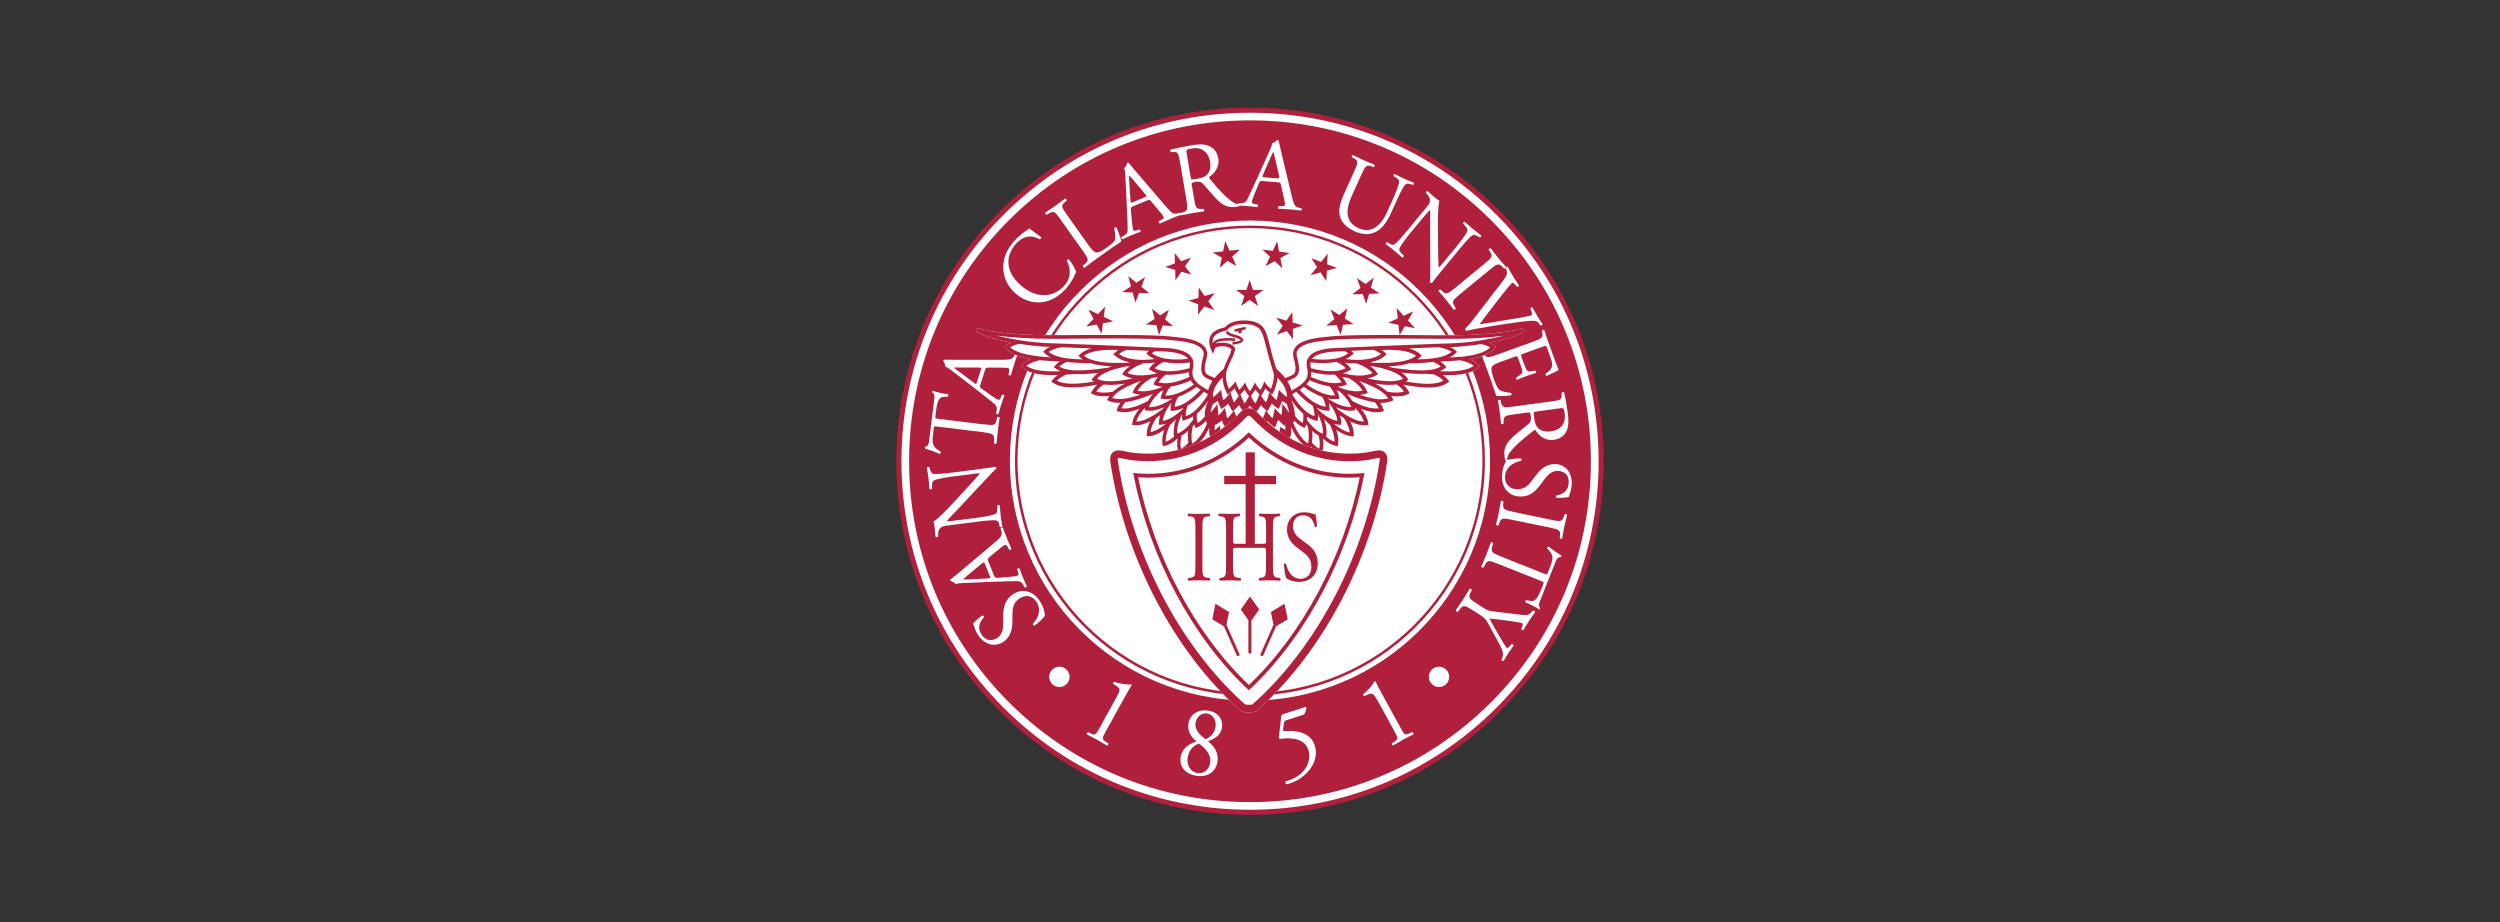 <?xml version="1.0" encoding="UTF-8"?>
<svg id="Layer_1" data-name="Layer 1" xmlns="http://www.w3.org/2000/svg" xmlns:xlink="http://www.w3.org/1999/xlink" viewBox="0 0 343.5 126.75">
  <rect x="0" y="0" width="343.5" height="126.75" fill="#333333" stroke="none"/>
  <defs>
    <style>
      .cls-1, .cls-2, .cls-3 {
        fill: none;
      }

      .cls-4 {
        fill: #b0203d;
      }

      .cls-2 {
        stroke: #b0203d;
      }

      .cls-2, .cls-3 {
        stroke-width: .7px;
      }

      .cls-5 {
        fill: #fff;
      }

      .cls-3 {
        stroke: #fff;
      }

      .cls-6 {
        clip-path: url(#clippath);
      }
    </style>
    <clipPath id="clippath">
      <rect class="cls-1" x="123.16" y="14.79" width="97.18" height="97.18"/>
    </clipPath>
  </defs>
  <path class="cls-4" d="M138.75,96.12c-8.75-8.81-13.54-20.51-13.49-32.92.05-12.42,4.93-24.07,13.74-32.82,8.82-8.75,20.51-13.54,32.93-13.49,12.42.05,24.08,4.93,32.82,13.74,8.75,8.81,13.54,20.51,13.49,32.92-.05,12.42-4.93,24.07-13.74,32.82-8.81,8.75-20.51,13.54-32.93,13.49s-24.08-4.93-32.82-13.74"/>
  <path class="cls-5" d="M171.63,94.86c-17.42-.07-31.53-14.29-31.47-31.7.03-8.44,3.35-16.35,9.34-22.3,5.99-5.94,13.93-9.2,22.37-9.17,8.44.03,16.36,3.35,22.3,9.34,5.94,5.99,9.2,13.93,9.17,22.37-.07,17.42-14.29,31.53-31.71,31.46"/>
  <path class="cls-5" d="M153.42,95.77c.46-.83.57-1.12.08-1.45l-.53-.36c-.07-.1.02-.28.14-.27,1.07.35,1.89.39,2.3.35.05.03.08.07.08.12-.14.21-.5.8-.89,1.5l-2.61,4.73c-.52.94-.61,1.16-.16,1.46l.47.31c.03.11-.09.3-.19.29-.44-.27-.95-.57-1.36-.8-.42-.23-.94-.51-1.41-.73-.06-.08.03-.28.15-.32l.5.23c.51.23.63.03,1.15-.91l2.29-4.15"/>
  <path class="cls-5" d="M164.27,99.34c-.16.95.63,1.68,1.38,2.24.67-.3,1.22-.84,1.36-1.68.14-.84-.27-1.71-1.11-1.86-.9-.15-1.49.5-1.63,1.29M166.27,104.79c.18-1.08-.67-2.01-1.54-2.62-.97.33-1.42,1.16-1.54,1.89-.17,1.02.32,1.98,1.29,2.14.93.16,1.63-.4,1.8-1.41ZM167.89,100.02c-.19,1.13-1.17,1.54-1.9,1.82.81.69,1.51,1.54,1.28,2.88-.24,1.43-1.47,2.12-2.95,1.87-1.21-.21-2.36-1.04-2.09-2.64.2-1.17,1.23-1.78,2.17-2.08-.68-.57-1.29-1.35-1.12-2.41.22-1.4,1.45-2.04,2.78-1.82,1.16.2,2.05,1.05,1.83,2.37Z"/>
  <path class="cls-5" d="M176.02,98.55c.03-.23.07-.37.28-.43l3.07-.99c.08-.03.13.05.14.11-.04.32-.18.69-.33.93l-2.4.78c-.29.09-.35.17-.38.44l-.1.86c-.03.17.04.22.22.22l.28-.02c1.66-.11,3.61.35,3.96,2.44.39,2.38-1.93,4.46-4,4.87-.15-.03-.21-.3-.11-.42,2-.46,3.51-2.05,3.2-3.93-.32-1.95-2.38-2.12-3.92-1.89-.19.03-.23-.07-.19-.41l.29-2.56"/>
  <path class="cls-5" d="M189.25,96.23c-.46-.83-.64-1.08-1.19-.85l-.58.26c-.12,0-.23-.16-.16-.26.88-.72,1.34-1.38,1.53-1.76.05-.02.11-.03.15,0,.1.23.41.86.79,1.55l2.6,4.74c.51.94.65,1.14,1.15.91l.51-.23c.11.03.21.24.14.32-.47.22-1,.5-1.4.72-.42.23-.93.53-1.37.8-.1,0-.22-.18-.19-.29l.46-.3c.47-.3.36-.52-.15-1.46l-2.27-4.15"/>
  <path class="cls-5" d="M142.87,82.59c.61.93.69,1.71.7,2.01-.17.3-.9.99-1.44,1.37-.12,0-.25-.15-.21-.24.49-.56,1.33-1.76.49-3.04-.61-.93-1.55-.96-2.25-.51-.51.34-1.02.81-1.04,1.98l-.03,1.52c-.02.81-.27,1.88-1.22,2.51-1.11.72-2.54.49-3.48-.94-.23-.34-.43-.78-.52-1.13-.06-.17-.13-.35-.18-.43.22-.28.8-.81,1.29-1.13.1,0,.25.15.22.25-.47.51-1.03,1.31-.33,2.37.71,1.08,1.62.82,2.16.47.68-.44.81-1.29.82-1.88v-1.27c0-1,.23-2.12,1.33-2.85,1.28-.84,2.76-.49,3.7.95"/>
  <path class="cls-5" d="M135.78,79.46c.34-.02.35-.04.2-.38l-.61-1.51c-.14-.35-.21-.36-.51-.11l-1.83,1.52c-.27.22-.57.48-.7.61v.03c.09.01.45,0,.89-.01l2.56-.14M135.94,76.57c-.25.2-.27.27-.12.63l.75,1.85c.12.31.19.36.5.34l1.53-.12c.65-.05,1.04-.11,1.18-.17.16-.06.21-.16.11-.46l-.13-.42c.03-.11.24-.19.33-.11.1.33.26.71.48,1.29.17.4.37.83.52,1.16-.02.1-.22.2-.31.16l-.2-.39c-.15-.28-.4-.5-.93-.48-.68.02-1.66.02-3.32.09l-3.99.17c-.53.02-.81.04-1,.16-.21-.26-.53-.37-.75-.44-.03-.07-.04-.17.04-.23.5-.39,1.02-.83,1.51-1.24l4.5-3.79c.97-.81,1.09-1.04.94-1.6l-.1-.35c.03-.11.25-.17.32-.13.18.51.34.95.56,1.5.24.59.45,1.04.61,1.4-.01.12-.21.22-.31.15l-.18-.34c-.13-.25-.28-.39-.41-.33-.14.06-.35.21-.62.44l-1.53,1.25Z"/>
  <path class="cls-5" d="M134.32,64.48c.41-.05,2.06-.26,2.41-.35.09.02.16.09.18.23-.22.19-.65.63-1.88,1.94l-3.27,3.51c-.38.41-1.4,1.44-1.67,1.76v.03c.18.03.49,0,.91-.05l3.01-.38c.65-.08,2.44-.33,2.83-.6.14-.11.19-.37.18-.7v-.41c.09-.09.26-.1.34-.02.05.6.09,1.06.15,1.54.07.55.13.9.21,1.36-.06.1-.25.14-.34.07l-.09-.35c-.07-.3-.19-.5-.35-.54-.52-.12-2.2.1-2.87.19l-3.99.51c-.39.05-.68.1-.96.42-.17.21-.23.53-.23.86v.23c-.07.09-.28.12-.35.02-.03-.56-.12-1.25-.15-1.49-.03-.21-.07-.43-.12-.6.67-.35,2.3-2.15,2.76-2.63l1.35-1.46c.97-1.03,1.64-1.78,2.23-2.48v-.03c-.08-.04-.3-.02-.59.02l-2.96.37c-.65.08-2.44.32-2.83.62-.11.1-.17.31-.17.85v.23c-.07.1-.29.12-.35.02-.05-.61-.09-1.06-.15-1.56-.07-.56-.13-.9-.21-1.35.06-.11.25-.14.34-.07l.05.18c.12.41.27.66.38.7.53.16,2.24-.08,2.87-.16l3.3-.42"/>
  <path class="cls-5" d="M135.1,58.29c1.45.18,1.65.18,1.82-.57l.1-.42c.06-.07.31-.01.34.07-.12.74-.19,1.19-.25,1.72-.06.53-.11.99-.19,1.83-.05.07-.29.07-.35-.04l.02-.48c.02-.76-.18-.85-1.63-1.03l-6.18-.76c-.43-.06-.44-.06-.49.34l-.09.72c-.07.56-.13,1.29.15,1.66.27.35.55.52.88.71.07.12-.02.29-.14.33-.6-.29-1.46-.59-2-.75-.02-.04-.02-.22.03-.25.45-.02.49-.46.57-1.06l.66-5.32c.09-.71.07-.83-.26-1.07-.02-.07.01-.21.07-.23.55.22,1.66.44,2.08.46.1.07.08.29-.01.35-.35,0-.87.03-1.05.2-.27.27-.44.76-.53,1.48l-.12.93c-.05.4-.03.38.42.44l6.15.76"/>
  <path class="cls-5" d="M133.84,52.62c.27.2.29.19.4-.16l.5-1.55c.12-.37.07-.41-.32-.41h-2.38c-.35-.01-.74-.02-.93,0v.03c.05.06.32.29.68.55l2.05,1.53M135.82,50.51c-.32,0-.38.03-.5.41l-.61,1.9c-.1.31-.09.4.16.58l1.25.89c.54.38.87.58,1.01.63.16.05.26.01.38-.28l.17-.4c.1-.07.31,0,.32.13-.13.32-.26.71-.46,1.3-.13.42-.25.88-.35,1.22-.08.06-.3.02-.34-.08l.09-.43c.07-.31.02-.63-.41-.97-.54-.42-1.29-1.05-2.6-2.06l-3.17-2.44c-.42-.33-.65-.49-.87-.52,0-.33-.17-.62-.29-.82.03-.08.08-.15.18-.15.64.02,1.31.02,1.96.02h5.89c1.26-.01,1.51-.11,1.75-.63l.15-.33c.09-.07.3.03.33.11-.19.51-.35.94-.53,1.51-.19.6-.32,1.09-.43,1.46-.09.08-.3.03-.34-.08l.08-.38c.06-.27.03-.48-.1-.52-.15-.05-.4-.06-.76-.06l-1.98-.02Z"/>
  <path class="cls-5" d="M137.84,36.61c.04-1.25.57-2.43,1.48-3.46.47-.54,1.25-1.19,1.8-1.54.14-.09.22-.14.29-.24.25.2.95.73,1.66,1.22.03.11-.09.27-.22.29-.84-.48-2.05-.75-3.32.69-1.34,1.52-1.47,3.7.7,5.61,2.19,1.94,4.57,1.69,6.01.06,1.13-1.28.75-2.62.34-3.39,0-.12.16-.25.27-.22.48.55.94,1.42,1.01,1.74-.08.14-.15.29-.2.44-.11.29-.58,1.15-1.14,1.78-.79.89-1.73,1.58-2.88,1.85-1.27.29-2.77.06-4.12-1.13-1.16-1.02-1.71-2.39-1.67-3.69"/>
  <path class="cls-5" d="M145.81,30.27c-.85-1.19-1-1.36-1.72-.93l-.29.17c-.1,0-.22-.22-.18-.3.62-.41.99-.66,1.43-.96.42-.3.78-.57,1.3-.98.09-.01.26.18.22.27l-.24.21c-.6.51-.49.71.36,1.9l2.81,3.95c.51.72.75.99,1.1,1.07.21.04.51.03,1.36-.58.92-.65,1.11-.86,1.21-1.08.12-.29.11-.9-.09-1.63.02-.1.26-.2.32-.12.09.12.61,1.5.68,1.91-.57.37-1.6,1.09-2.71,1.88l-.99.71c-.45.32-.79.58-1.38,1.03-.09.01-.24-.15-.22-.27l.3-.26c.58-.51.49-.69-.36-1.88l-2.91-4.08"/>
  <path class="cls-5" d="M175.4,24.5l-1.62-.13c-.37-.03-.38-.04-.25-.35l1.02-2.35c.18-.41.34-.73.38-.8h.03c.07.17.15.56.24.9l.53,2.32c.09.39.06.44-.32.41M164.6,24.55c-.67.11-.87.12-.91.08-.05-.05-.07-.2-.12-.44l-.54-3.22c-.06-.39-.03-.45.77-.58,1.45-.24,2.26.68,2.45,1.76.16.93-.06,1.46-.37,1.81-.33.37-.81.5-1.28.58ZM157.21,27.13l-1.5.63c-.34.14-.36.14-.38-.2l-.17-2.56c-.03-.44-.03-.8-.02-.88h.02c.14.11.39.41.62.68l1.53,1.82c.26.3.25.36-.1.51ZM178.86,28.62l-.35-.07c-.56-.11-.72-.34-1.01-1.56l-1.37-5.73c-.15-.63-.31-1.28-.44-1.91-.02-.1-.11-.14-.19-.14-.16.17-.4.4-.73.47.02.22-.08.48-.3.97l-1.64,3.64c-.68,1.51-1.12,2.39-1.4,3.01-.22.49-.53.62-.85.62h-.44s-.05.08-.05.13c-.22-.03-.42-.11-.58-.21-1.02-.63-1.9-1.61-3.24-3.21-.08-.1-.17-.23-.12-.32.61-.39,1.46-1.27,1.24-2.57-.16-.96-.72-1.5-1.41-1.74-.66-.24-1.44-.18-2.25-.04-1.28.22-2.17.41-2.89.6-.1.07-.06.29.04.35l.43-.02c.55-.02.62.21.85,1.51l.83,4.93c.24,1.44.25,1.63-.49,1.85l-.27.08s-.05-.05-.07-.05l-.35.1c-.55.15-.79.03-1.61-.93l-3.83-4.47c-.42-.49-.86-1-1.26-1.5-.06-.08-.16-.07-.23-.04-.07.22-.18.54-.43.75.12.19.15.47.17,1l.2,3.99c.09,1.65.1,2.63.12,3.31.02.53-.19.79-.47.94l-.39.21c-.05.09.06.29.16.31.32-.15.75-.36,1.16-.53.58-.23.96-.39,1.29-.49.09-.1,0-.3-.11-.33l-.42.13c-.31.1-.4.05-.46-.11-.06-.14-.12-.52-.18-1.18l-.14-1.53c-.03-.31.03-.38.33-.5l1.84-.77c.37-.15.43-.14.63.11l1.27,1.52c.23.27.38.47.44.61.05.13-.08.28-.33.41l-.34.19c-.06.1.04.3.16.31.35-.16.8-.38,1.39-.62.52-.22.94-.38,1.41-.55.02.02.04.05.06.05.61-.13,1.08-.22,1.62-.32.52-.09.97-.15,1.56-.22.07-.06.06-.29-.03-.35h-.28c-.78.02-.83-.14-1.07-1.58l-.29-1.73c-.05-.29-.03-.31.56-.41.52-.09.76.02,1,.28.51.55,1.2,1.41,1.63,1.86,1.16,1.23,1.88,1.46,2.99,1.27.21-.03.39-.09.5-.14.3.01.64.02.95.05.62.06,1.03.1,1.37.15.12-.05.14-.27.06-.35l-.43-.08c-.31-.05-.37-.14-.36-.31.01-.15.13-.52.38-1.13l.58-1.42c.11-.28.2-.32.53-.29l1.99.16c.4.03.44.08.51.39l.43,1.94c.08.34.13.6.11.75,0,.14-.2.21-.48.21h-.39c-.1.07-.1.3,0,.36.38.02.89.03,1.52.08.6.05,1.06.1,1.59.17.07-.05.11-.27.03-.35Z"/>
  <path class="cls-5" d="M191.27,27.63c.36-.79.99-2.26.96-2.73-.02-.19-.19-.38-.48-.54l-.29-.16c-.03-.12.07-.27.16-.29.45.23.89.45,1.36.66.51.23.84.36,1.28.53.07.11-.02.27-.11.31l-.3-.1c-.31-.11-.61-.11-.74.03-.37.34-1.02,1.8-1.34,2.51l-.65,1.43c-.5,1.1-1.2,2.2-2.22,2.65-.79.36-1.83.29-2.72-.12-.83-.38-1.59-.92-1.94-1.72-.39-.85-.27-1.91.42-3.42l1.35-3c.6-1.32.67-1.55,0-1.93l-.29-.16c-.05-.08.07-.29.16-.29.59.3,1,.49,1.48.72.5.22.9.39,1.5.63.06.07-.02.3-.11.32l-.3-.11c-.73-.25-.85-.05-1.45,1.27l-1.24,2.74c-.92,2.04-.93,3.66.92,4.5,1.75.79,3.07-.35,3.94-2.28l.66-1.46"/>
  <path class="cls-5" d="M198.29,36.95c-.27.32-1.32,1.6-1.52,1.9-.07.05-.18.05-.29-.04.03-.28.04-.9.03-2.7l-.02-4.79c0-.56.03-2.01.01-2.43l-.02-.02c-.15.1-.36.33-.63.65l-1.94,2.34c-.42.5-1.55,1.92-1.65,2.37-.03.18.11.4.35.63l.29.29c-.01.14-.13.26-.24.25-.44-.4-.79-.71-1.17-1.02-.43-.35-.71-.57-1.09-.84-.03-.11.09-.27.2-.28l.3.19c.25.17.48.23.63.16.46-.27,1.54-1.59,1.96-2.1l2.57-3.1c.25-.3.43-.53.42-.96-.02-.27-.2-.55-.42-.78l-.15-.16c0-.11.12-.28.24-.25.4.39.94.83,1.13.98.16.14.35.27.5.36-.25.72-.21,3.14-.21,3.8l.02,1.99c0,1.41.02,2.42.08,3.33l.02.02c.09-.02.23-.19.41-.42l1.9-2.3c.42-.5,1.56-1.91,1.63-2.39.02-.15-.09-.35-.46-.74l-.15-.16c-.02-.12.13-.29.24-.25.45.41.79.71,1.18,1.03.44.36.71.57,1.08.84.04.12-.09.27-.2.28l-.16-.1c-.37-.22-.65-.3-.76-.25-.49.24-1.57,1.59-1.98,2.08l-2.12,2.57"/>
  <path class="cls-5" d="M211.25,43.45c-.26-.43-.51-.87-.68-1.2-.1-.05-.29.04-.31.16l.1.22c.19.42.17.6.08.65-.08.05-.22.12-.53.18-.63.12-2.29.42-3.31.57-.78.14-2.3.4-3.3.52,1.01-1.39,2.06-2.74,3.13-4.1.69-.9,1.22-1.49,1.32-1.58.1-.05.23,0,.55.39l.13.16c.12.04.28-.09.28-.2-.31-.46-.57-.85-.87-1.35-.3-.49-.5-.85-.68-1.2-.08-.04-.19,0-.26.07.01-.03.02-.05.02-.07-.44-.49-.74-.83-1.07-1.24-.35-.43-.63-.79-1.03-1.32-.08-.03-.29.1-.29.2l.19.27c.44.65.27.82-.87,1.76l-3.83,3.15c-1.14.94-1.31,1.04-1.88.5l-.24-.23c-.11,0-.27.15-.25.24.44.49.74.83,1.09,1.26.33.41.61.77,1.01,1.3.08.03.29-.1.29-.2l-.18-.28c-.42-.67-.29-.81.86-1.75l3.83-3.15c1.14-.94,1.34-1.07,1.89-.51l.23.24c.06.02.16-.06.21-.14-.01.02-.03.04-.03.06l.1.22c.24.52.09.84-.42,1.51l-3.95,5.13c-.38.51-.84,1.06-1.27,1.48.01.07.03.14.07.19.03.05.07.08.11.1.75-.19,2.45-.5,3.82-.71l1.83-.28c1.52-.23,2.75-.38,3.51-.4.34,0,.59.08.78.33l.23.33c.1.02.28-.1.28-.2-.25-.36-.47-.7-.7-1.08"/>
  <path class="cls-5" d="M210.51,47c1.36-.5,1.55-.59,1.38-1.36l-.05-.21c.03-.09.27-.15.34-.09.17.55.31.97.49,1.48l.85,2.34c.29.8.56,1.53.65,1.67-.19.15-1.11.57-1.67.83-.1-.02-.19-.21-.14-.3.55-.41.96-.69.9-1.4-.03-.28-.16-.69-.36-1.23l-.32-.9c-.14-.37-.16-.36-.66-.18l-2.62.95c-.36.13-.35.17-.22.54l.26.72c.19.52.36.9.46,1.03.11.13.22.19.57.13l.57-.1c.1.03.18.24.1.33-.31.11-.84.25-1.34.43-.47.17-.95.4-1.24.51-.11-.02-.19-.23-.13-.32l.47-.3c.22-.14.38-.29.36-.57-.01-.19-.11-.5-.28-.98l-.26-.72c-.14-.37-.16-.41-.5-.28l-1.85.67c-.69.25-1.13.45-1.28.73-.1.21-.15.52.25,1.62.35.96.53,1.3.77,1.52.21.18.79.35,1.59.42.1.06.12.25.02.34-.49.08-1.61.13-2.02.1-.38-1.13-.77-2.24-1.17-3.35l-.41-1.12c-.19-.53-.36-.95-.65-1.68.01-.09.21-.19.32-.15l.19.4c.32.69.54.68,1.92.18l4.72-1.71"/>
  <path class="cls-5" d="M210.75,56.63s.2-.07.45-.1l3.23-.44c.39-.05.45-.02.56.79.2,1.46-.75,2.24-1.84,2.38-.94.13-1.46-.11-1.8-.43-.35-.34-.48-.83-.54-1.3-.09-.67-.09-.87-.05-.91M213.73,63.77c-1.14-.07-1.98.65-2.48,1.28l-.94,1.2c-.71.92-1.4,1-2.01.96-.83-.05-1.57-.64-1.5-1.75.1-1.53,1.49-1.99,2.21-2.15.09-.05.07-.25-.02-.32-.62-.01-1.55.09-1.91.22,0-.33.1-.64.26-.87.67-1,1.68-1.84,3.32-3.13.1-.08.23-.17.32-.11.36.62,1.21,1.51,2.53,1.33.97-.13,1.53-.67,1.79-1.35.26-.65.23-1.43.12-2.25-.17-1.28-.34-2.19-.5-2.91-.07-.1-.29-.07-.35.03v.43c0,.55-.22.62-1.54.79l-4.96.67c-1.45.19-1.63.19-1.83-.56l-.09-.32c-.11-.07-.31-.01-.34.07.11.61.19,1.08.26,1.63.07.52.12.97.17,1.57.05.07.29.07.35-.02v-.28c.01-.78.18-.83,1.62-1.02l1.74-.23c.29-.04.31-.01.39.58.07.52-.04.75-.32.99-.57.49-1.45,1.15-1.91,1.56-1.27,1.12-1.53,1.83-1.38,2.95.03.25.09.46.15.57.02.01.03.02.05.03-.19.32-.5.95-.55,1.89-.11,1.72.87,2.88,2.4,2.97,1.32.08,2.18-.69,2.77-1.49l.76-1.01c.36-.47.97-1.07,1.78-1.02.64.04,1.53.37,1.44,1.67-.08,1.27-1,1.57-1.68,1.7-.09.06-.06.27.02.33.58.03,1.37-.03,1.71-.13,0-.11.06-.29.11-.46.13-.34.23-.81.26-1.22.11-1.71-.9-2.76-2.22-2.84Z"/>
  <path class="cls-5" d="M212.97,71.39c1.44.3,1.68.32,1.91-.43l.1-.32c.07-.06.31.01.34.1-.16.64-.27,1.08-.38,1.62-.11.52-.19.96-.29,1.62-.06.07-.31.04-.35-.05l.04-.33c.09-.78-.14-.85-1.58-1.15l-4.86-1c-1.45-.3-1.64-.31-1.9.43l-.11.31c-.07.07-.31-.01-.34-.1.16-.64.27-1.08.37-1.6.11-.54.19-.99.3-1.64.06-.07.28-.05.35.04l-.03.33c-.06.78.12.85,1.57,1.15l4.86,1.01"/>
  <path class="cls-5" d="M205.95,77.51c-1.36-.54-1.55-.59-1.91.1l-.2.38c-.08.05-.3-.06-.31-.15.31-.69.48-1.1.68-1.6s.35-.93.64-1.73c.07-.06.3,0,.32.13l-.14.46c-.21.73-.04.87,1.32,1.41l5.79,2.3c.4.16.41.17.56-.2l.27-.68c.21-.53.45-1.22.28-1.64-.17-.41-.4-.64-.67-.91-.04-.13.1-.28.22-.28.5.43,1.26.94,1.74,1.24.01.05-.04.21-.09.23-.44-.09-.59.32-.82.89l-1.98,4.98c-.26.66-.28.79-.02,1.1,0,.07-.07.2-.13.21-.48-.35-1.49-.85-1.89-.97-.08-.09,0-.3.1-.33.34.09.85.19,1.07.07.33-.19.62-.62.89-1.3l.35-.87c.15-.37.13-.36-.3-.53l-5.76-2.29"/>
  <path class="cls-5" d="M202.53,83.96c-1.25-.81-1.48-.86-1.92-.29l-.31.4c-.11.02-.29-.12-.28-.21.47-.68.72-1.04,1.01-1.49.3-.47.55-.88.9-1.48.08-.04.28.06.31.17l-.19.37c-.35.69-.2.82,1.06,1.63l.6.39c.64.42.82.48,1.68.58l3.54.43c1.02.12,1.18-.01,1.46-.31l.26-.27c.12-.01.28.1.28.21-.25.34-.52.73-.87,1.27-.33.51-.58.92-.73,1.21-.1.08-.29-.04-.31-.16l.07-.16c.18-.44.18-.54.09-.6-.12-.08-.97-.22-1.12-.24-1.13-.15-2.32-.33-3.41-.42.4.75.84,1.55,1.31,2.32.41.7.94,1.63,1.08,1.72.07.05.28-.1.49-.35l.15-.18c.13-.03.29.09.28.21-.28.39-.5.7-.72,1.04-.22.35-.41.66-.63,1.06-.12.05-.29-.04-.31-.17l.14-.35c.28-.64-.26-1.46-.9-2.66l-.82-1.52c-.56-1.07-.66-1.16-1.56-1.75l-.61-.39"/>
  <path class="cls-5" d="M146.96,93c0,.77-.63,1.4-1.4,1.4s-1.4-.63-1.4-1.4.63-1.4,1.4-1.4,1.4.63,1.4,1.4"/>
  <path class="cls-5" d="M196.32,93c0,.77.63,1.4,1.4,1.4s1.4-.63,1.4-1.4-.63-1.4-1.4-1.4-1.4.63-1.4,1.4"/>
  <path class="cls-3" d="M171.63,94.86c-17.42-.07-31.53-14.29-31.47-31.7.03-8.44,3.35-16.35,9.34-22.3,5.99-5.94,13.93-9.2,22.37-9.17,8.44.03,16.36,3.35,22.3,9.34,5.94,5.99,9.2,13.93,9.17,22.37-.07,17.42-14.29,31.53-31.71,31.46ZM148.76,40.12c-6.19,6.14-9.61,14.32-9.65,23.04-.07,17.99,14.52,32.69,32.51,32.76,18,.07,32.69-14.51,32.76-32.51.03-8.72-3.33-16.92-9.47-23.11-6.14-6.19-14.32-9.61-23.04-9.65-8.72-.03-16.93,3.33-23.11,9.47Z"/>
  <path class="cls-5" d="M138.75,96.12c-8.75-8.81-13.54-20.51-13.49-32.92.05-12.42,4.93-24.07,13.74-32.82,8.82-8.75,20.51-13.54,32.93-13.49,12.42.05,24.08,4.93,32.82,13.74,8.75,8.81,13.54,20.51,13.49,32.92-.05,12.42-4.93,24.07-13.74,32.82-8.81,8.75-20.51,13.54-32.93,13.49s-24.08-4.93-32.82-13.74M137.77,29.14c-9.15,9.08-14.21,21.17-14.26,34.05-.05,12.88,4.92,25.02,14,34.16,9.08,9.15,21.17,14.21,34.06,14.26,12.89.05,25.02-4.92,34.17-14,9.15-9.08,14.21-21.17,14.26-34.05.05-12.88-4.92-25.02-14-34.16-9.08-9.15-21.17-14.21-34.06-14.26s-25.02,4.92-34.17,14Z"/>
  <g class="cls-6">
    <path class="cls-2" d="M138.75,96.12c-8.75-8.81-13.54-20.51-13.49-32.92.05-12.42,4.93-24.07,13.74-32.82,8.82-8.75,20.51-13.54,32.93-13.49,12.42.05,24.08,4.93,32.82,13.74,8.75,8.81,13.54,20.51,13.49,32.92-.05,12.42-4.93,24.07-13.74,32.82-8.81,8.75-20.51,13.54-32.93,13.49s-24.08-4.93-32.82-13.74ZM137.77,29.14c-9.15,9.08-14.21,21.17-14.26,34.05-.05,12.88,4.92,25.02,14,34.16,9.08,9.15,21.17,14.21,34.06,14.26,12.89.05,25.02-4.92,34.17-14,9.15-9.08,14.21-21.17,14.26-34.05.05-12.88-4.92-25.02-14-34.16-9.08-9.15-21.17-14.21-34.06-14.26s-25.02,4.92-34.17,14Z"/>
  </g>
  <path class="cls-5" d="M204.6,47.06c1.64-.3,4.2-.88,4.86-1.63l-.29-.38c-1.27.62-6.24,1.04-9.89,1.02h-1.81c-4.43-.05-12.67-.12-14.92.18l-.37.04c-1.12.11-3.46.34-4.25,1.49-.27.4-.33.87-.19,1.39.5,1.75.21,2.17-.18,2.36-.4.19-.7.33-.96.43-.37-.47-.77-.86-1.09-1.16l-.17-.16-.23-.79-.29-.98-.09-.36-.44-1.7-.04-.16c-.34-1.29-.7-2.62-3.37-2.62-1.67,0-2.35.68-2.55.93-.67.17-1.64.43-2.02,1.21-.11.22-.16.46-.16.73,0,.34.09.72.26,1.14l.25.6.21-.62c.08-.23.24-.35.53-.39.85-.13,1.45,0,1.81.37-.13.5-.16.58-.23.73l-.05.1-.1.22c-.28.59-.54,1.17-.7,1.64l-.11.1c-.27.24-.72.64-1.13,1.15-.25-.1-.54-.23-.91-.41-.39-.19-.68-.6-.18-2.36.15-.52.08-.99-.19-1.39-.79-1.16-3.12-1.38-4.25-1.49l-.37-.04c-2.24-.3-10.49-.23-14.92-.2h-1.81c-3.66.03-8.62-.38-9.89-1l-.29.38c.66.75,3.23,1.33,4.86,1.63-.27.11-.51.25-.72.41l-.2.16.16.19c.64.75,1.73,1.23,3.49,1.52-.51.21-.92.47-1.23.79l-.17.18.19.17c.89.8,2.39,1.13,4.91,1.04-.31.21-.57.44-.77.7l-.15.2.21.15c1.1.78,2.95.87,6.11.28-.34.3-.59.62-.76.96l-.12.23.23.11c.6.28,1.36.37,2.31.25-.08.12-.15.24-.21.35l-.11.23.23.1c.44.2.98.29,1.6.26-.21.3-.36.59-.45.9l-.07.24.24.06c.77.21,1.71.09,2.89-.37-.56.69-.88,1.34-.97,1.97l-.03.25.25.03c.65.07,1.4-.11,2.25-.53-.34.66-.5,1.26-.48,1.81v.25s.26-.02.26-.02c.66-.04,1.37-.33,2.15-.89-.27.78-.35,1.45-.24,2.03l.05.25.25-.06c.58-.13,1.16-.46,1.76-1.02-.11.72-.08,1.33.11,1.85l.09.24.23-.09c.43-.17.84-.47,1.24-.89.06.17.11.33.11.33l.24-.14c.96-.45,1.75-1.53,2.32-2.78-.01.46,0,.84.06,1.04l.11.38.38-.12c.11-.04.22-.09.33-.15.04.25.11.51.27.8l.2.36.35-.22c.27-.17.44-.35.6-.52.12.24.25.47.42.71l.23.33.32-.25c.26-.2.48-.41.68-.63.15.25.32.49.52.73l.26.31.29-.28c.23-.22.43-.45.61-.69.18.23.37.46.61.69l.29.28.26-.31c.21-.24.38-.48.53-.73.2.22.42.43.68.63l.32.25.23-.33c.16-.24.3-.47.42-.71.15.17.33.35.6.52l.35.22.2-.36c.16-.29.24-.54.29-.81.07.04.65.34.65.34l.15-.44c.06-.21.08-.62.06-1.11.57,1.28,1.37,2.39,2.35,2.86l.24.14s.05-.16.1-.33c.4.42.81.72,1.24.89l.24.09.09-.24c.19-.52.22-1.13.11-1.85.6.55,1.18.89,1.77,1.02l.24.06.05-.25c.11-.59.03-1.26-.24-2.03.78.56,1.49.85,2.15.89l.25.02v-.25c.02-.55-.14-1.15-.48-1.81.85.42,1.59.6,2.25.53l.25-.03-.03-.25c-.08-.62-.4-1.27-.97-1.97,1.18.46,2.12.57,2.89.37l.25-.06-.07-.24c-.09-.31-.25-.6-.46-.9.63.02,1.16-.06,1.6-.26l.23-.1-.11-.23c-.06-.12-.13-.24-.21-.35.95.12,1.71.03,2.31-.25l.23-.11-.11-.23c-.18-.34-.43-.65-.76-.96,3.17.59,5.01.51,6.11-.28l.21-.15-.15-.2c-.2-.26-.46-.49-.77-.7,2.53.08,4.02-.24,4.91-1.04l.19-.17-.18-.18c-.31-.32-.72-.58-1.23-.79,1.75-.29,2.85-.77,3.49-1.52l.16-.19-.2-.16c-.21-.17-.44-.3-.71-.42"/>
  <path class="cls-5" d="M168.48,51.24c.06-.47.56-1.54.78-1.99l.11-.23.04-.1c.09-.2.12-.28.3-.94l.03-.12-.08-.1c-.32-.4-.98-.83-2.33-.63-.13.02-.24.05-.34.09,0-.01.02-.02.03-.03.27-.25.95-.51,2.69-.34l.03-.35c-1.52-.15-2.49,0-2.97.44-.06.06-.1.11-.14.17,0-.07-.02-.14-.02-.21,0-.19.04-.37.11-.52.29-.59,1.14-.81,1.75-.96l.13-.03.05-.09s.51-.78,2.19-.78c2.3,0,2.56.99,2.9,2.25l.04.16.44,1.69.09.37.3,1.01.39,1.29c.02.09.03.21.03.35,0,.46-.13,1.15-.41,1.81-.24-.21-.47-.44-.65-.68l-.27-.36-.15.43c-.09.25-.24.49-.38.74-.19-.21-.38-.41-.52-.64l-.24-.38-.19.41c-.13.28-.3.54-.49.8-.19-.26-.36-.53-.49-.81l-.19-.41-.24.38c-.14.23-.34.43-.53.64-.14-.24-.28-.49-.37-.74l-.15-.43-.27.36c-.18.24-.4.46-.64.67-.25-.57-.41-1.14-.41-1.71,0-.16,0-.32.03-.48"/>
  <polyline class="cls-4" points="149.56 42.55 150.86 43.16 151.84 42.12 151.66 43.54 152.95 44.16 151.54 44.42 151.36 45.85 150.67 44.59 149.26 44.85 150.25 43.81 149.56 42.55"/>
  <polyline class="cls-4" points="155.02 37.95 156.14 38.85 157.34 38.07 156.83 39.41 157.95 40.31 156.51 40.24 156 41.58 155.63 40.19 154.19 40.12 155.4 39.34 155.02 37.95"/>
  <polyline class="cls-4" points="161.4 34.76 162.28 35.89 163.63 35.41 162.82 36.6 163.7 37.73 162.32 37.33 161.51 38.51 161.47 37.08 160.09 36.67 161.44 36.19 161.4 34.76"/>
  <polyline class="cls-4" points="168.35 33.13 168.94 34.44 170.36 34.29 169.3 35.25 169.89 36.56 168.64 35.85 167.58 36.81 167.88 35.41 166.63 34.69 168.06 34.54 168.35 33.13"/>
  <polyline class="cls-4" points="175.49 33.17 175.75 34.58 177.18 34.76 175.92 35.46 176.19 36.86 175.14 35.88 173.89 36.57 174.5 35.27 173.45 34.29 174.88 34.47 175.49 33.17"/>
  <polyline class="cls-4" points="182.42 34.87 182.35 36.31 183.69 36.81 182.31 37.19 182.24 38.63 181.45 37.43 180.07 37.8 180.97 36.69 180.18 35.49 181.52 35.99 182.42 34.87"/>
  <polyline class="cls-4" points="188.76 38.14 188.36 39.52 189.55 40.32 188.12 40.37 187.71 41.75 187.23 40.4 185.8 40.44 186.93 39.56 186.44 38.21 187.63 39.02 188.76 38.14"/>
  <polyline class="cls-4" points="194.17 42.79 193.46 44.04 194.43 45.1 193.02 44.82 192.31 46.06 192.15 44.63 190.75 44.34 192.06 43.75 191.9 42.33 192.86 43.39 194.17 42.79"/>
  <polyline class="cls-4" points="158.29 42.42 159.4 43.33 160.61 42.56 160.08 43.9 161.19 44.81 159.76 44.72 159.24 46.06 158.88 44.67 157.44 44.58 158.65 43.81 158.29 42.42"/>
  <polyline class="cls-4" points="164.71 39.49 165.52 40.67 166.9 40.27 166.02 41.4 166.83 42.59 165.48 42.11 164.6 43.24 164.64 41.81 163.3 41.32 164.67 40.92 164.71 39.49"/>
  <polyline class="cls-4" points="171.7 38.47 172.15 39.84 173.58 39.84 172.42 40.68 172.86 42.04 171.7 41.2 170.54 42.04 170.98 40.68 169.83 39.84 171.26 39.84 171.7 38.47"/>
  <polyline class="cls-4" points="177.56 42.87 177.6 44.31 178.98 44.71 177.63 45.19 177.67 46.63 176.79 45.49 175.44 45.97 176.25 44.79 175.37 43.65 176.75 44.06 177.56 42.87"/>
  <polyline class="cls-4" points="185.13 42.37 184.77 43.76 185.98 44.53 184.54 44.62 184.18 46 183.66 44.67 182.23 44.75 183.34 43.84 182.81 42.51 184.02 43.28 185.13 42.37"/>
  <path class="cls-4" d="M168.41,45.61c.07.21.29.5.91.65.73.18,1.12.39,1.16.47-.07.08-.72.27-1.14.28v.35s1.49-.12,1.49-.65c0-.3-.48-.57-1.42-.8-.5-.12-.63-.31-.66-.42l-.33.11"/>
  <path class="cls-4" d="M200.65,49.01c-.45.05-.95.08-1.49.12.34-.17.63-.37.86-.61l.18-.18-.19-.17c-.21-.19-.46-.35-.75-.49h.02s.03,0,.03,0c.14,0,.28,0,.44-.01.07,0,.14,0,.21-.01.09,0,.17,0,.26-.01.97-.06,2.11-.19,3.27-.37.53.09.94.26,1.28.47-.73.66-2.04,1.08-4.11,1.29M202.5,50.27c-.86.6-2.32.85-4.68.74.27-.11.51-.24.72-.41l.2-.15-.16-.19c-.18-.22-.41-.42-.69-.59,1.07-.03,1.99-.09,2.77-.17.81.17,1.41.43,1.84.78ZM198.32,52.32c-.98.52-2.61.55-5.18.1.06-.03.12-.07.18-.1l.21-.14-.15-.21c-.2-.28-.46-.53-.79-.77.35.04.68.08.99.1.01,0,.02,0,.03,0,.4.03.77.06,1.1.07.07,0,.15,0,.22,0,.08,0,.15,0,.23,0,.07,0,.13,0,.19,0,.2,0,.4,0,.59-.01.07,0,.33.03.58.05.04,0,.08,0,.12.01.03,0,.06,0,.08,0,.05,0,.09,0,.13,0,.05,0,.08,0,.11,0,.6.24,1.02.53,1.34.86ZM192.5,52.16c-.1.04-.2.07-.31.1h0l-.27.05c-.11.02-.22.03-.34.05-.02,0-.04,0-.06,0-.12.01-.25.02-.38.02h0c-.85.02-1.92-.1-3.28-.38.21-.04.41-.09.61-.15.04-.01.08-.03.12-.05.07-.02.14-.05.2-.08.11-.05.23-.11.33-.17l.22-.13-.14-.21c-.23-.35-.56-.66-.97-.94.3.05.53.08.53.08.99.19,1.78.4,2.42.65h0c.74.29,1.27.63,1.63,1.03-.09.05-.19.09-.3.13ZM192.91,53.79c-.59.19-1.34.21-2.31.03-.41-.39-.95-.75-1.66-1.11,1.22.19,2.18.22,2.95.11.46.31.78.63,1.01.97ZM189.08,54.81c-.16-.02-.33-.05-.5-.08,0,0,0,0,0,0-.52-.1-1.1-.26-1.74-.48.31-.02.59-.08.85-.18l.24-.09-.1-.23c-.05-.12-.11-.24-.19-.36,0,0,0,0,0-.01-.21-.36-.51-.71-.9-1.04,1.52.54,2.6,1.07,3.3,1.64.1.08.2.17.29.26.16.16.29.33.4.49-.45.14-.98.18-1.64.1ZM186.12,55.26s-.23-.12-.32-.16c-.04-.08-.1-.15-.15-.23,0,0,0-.02-.02-.03-.15-.24-.33-.47-.54-.71,1.58.64,2.81,1,3.81,1.14.25.28.41.55.54.83-.83.12-1.89-.14-3.33-.84ZM187.39,57.93c-.68-.02-1.48-.31-2.45-.91-.38-.24-.79-.52-1.21-.84-.04-.07-.08-.14-.13-.21.4.17.83.32,1.27.4.07.01.15.03.22.04.05,0,.1,0,.14.01.09,0,.17.01.26.01.04,0,.08,0,.12,0,.13,0,.25-.01.38-.03l.25-.04-.05-.25s-.02-.07-.02-.1c.66.7,1.06,1.33,1.21,1.92ZM183.35,58.25c.23.06.47.1.69.12h.25s0-.24,0-.24h0v-.03c0-.1,0-.2-.02-.3-.03-.23-.08-.47-.16-.72.18.12.35.24.53.35.5.75.76,1.4.82,1.99-.62-.11-1.32-.49-2.11-1.14ZM183.35,60.7c-.37-.13-.75-.36-1.14-.7v-.03c.03-.12.05-.25.06-.38,0-.04,0-.07,0-.11,0-.05,0-.09,0-.14,0-.04,0-.07,0-.11,0-.08,0-.16-.02-.24,0-.06-.01-.11-.02-.17-.01-.11-.03-.23-.06-.34,0-.02,0-.03-.01-.05-.06-.29-.15-.56-.24-.83.02.02.04.04.07.06l.77.74c.4.84.6,1.54.6,2.14,0,.06,0,.11-.01.16ZM181.76,59.59s-.02,0-.02,0c0,0,0,0,0,0h0l-.23-.1c-.47-.23-.95-.62-1.43-1.15,0,0,0-.01-.02-.03l-.49-.61c.01-.14.02-.28.02-.43,0,0,0-.02,0-.02.3.2.59.34.88.44.1.04.2.07.3.09l.25.06.05-.25c.02-.09.03-.18.03-.28,0-.03,0-.06,0-.1,0-.05,0-.1,0-.15,0,0,0-.02,0-.02,0-.02,0-.05,0-.07,0,0,.01,0,.02.01,0,0,0,0,0,0,.38.78.6,1.5.65,2.12,0,.09.01.17.01.26,0,.09-.02.17-.03.26ZM181.25,61.65c-.34-.19-.68-.46-1.01-.85.04-.2.06-.41.07-.63,0-.07.01-.14.01-.21,0-.03,0-.07,0-.11,0-.05,0-.09,0-.14,0-.16-.02-.33-.04-.51.3.27.6.49.91.65.1.42.15.81.15,1.15,0,.23-.03.44-.07.64ZM179.82,60.2c0,.05,0,.1,0,.15-.02.16-.04.31-.07.46h0s-.02.08-.04.13c-.85-.54-1.58-1.69-2.08-2.98l.15.07.06-.24c.15.16.31.32.47.46.09.07.18.14.27.2.03.02.07.04.1.06.12.07.23.14.36.19l.23.1.1-.23c.03-.08.06-.18.09-.27.04.05.08.1.12.14l.07.09s.02.03.03.04c0,.01,0,.02,0,.03.03.16.06.31.09.47,0,.05.02.11.02.16.02.17.04.33.04.49,0,.03,0,.06,0,.09,0,.13,0,.25,0,.37ZM197.16,49.2l-.22.03c-.61.08-1.34.14-2.21.16.16-.11.31-.22.44-.35l.18-.18-.19-.17c-.39-.37-.91-.63-1.59-.82h.13c1.83-.08,3.64-.15,3.92-.16h.04c.39.06.73.14,1.02.25.02,0,.04.02.06.03.12.05.24.1.35.15.13.06.24.13.35.21-.12.1-.26.19-.42.28-.46.26-1.07.45-1.84.57h-.02ZM193.68,49.9c1.33,0,2.39-.06,3.25-.18.44.19.78.41,1.04.65-.49.29-1.15.46-2.03.51-1.1.06-2.53-.05-4.63-.35-.18-.07-.36-.13-.56-.19,1.23-.05,2.18-.2,2.92-.44ZM188.25,49.78c.16-.03.32-.07.47-.11.05-.01.09-.03.14-.04.07-.02.15-.05.22-.07.12-.04.23-.08.34-.13.04-.02.09-.04.13-.06.12-.06.25-.13.36-.2.02-.01.04-.03.06-.04.13-.08.25-.18.36-.28l.19-.17-.18-.18c-.14-.15-.32-.28-.5-.41l.46-.02c2.11-.04,3.47.23,4.27.81-.27.21-.6.4-1.02.54-.65.22-1.47.35-2.53.42-.01,0-.02,0-.03,0-.16,0-.33.01-.5.02-.06,0-.11,0-.18,0-.14,0-.28,0-.42,0-.1,0-.2,0-.31,0-.12,0-.25,0-.37,0-.14,0-.27,0-.41,0h-.01s-.11-.02-.21-.03l-.34-.05s0,0,0,0ZM186.47,49.45c-.53,0-1.06-.05-1.59-.12.38-.17.7-.37.95-.61l.18-.17-.18-.18c-.06-.06-.12-.12-.19-.17l2.5-.11c.32-.01.54-.02.56-.02l.11.04c.39.15.69.33.95.54-.72.51-1.85.8-3.3.8ZM186.46,51.59c-.19,0-.39-.02-.6-.05h-.03c-.08-.02-.31-.05-.31-.05-.33-.05-.67-.12-1.01-.2.09-.02.17-.06.25-.08.01,0,.02,0,.04-.01.12-.04.23-.09.33-.14.11-.06.23-.11.32-.18l.21-.14-.15-.21c-.18-.25-.42-.49-.71-.7.53.07,1.08.11,1.62.11l.19.07h0c.9.33,1.57.77,1.99,1.26-.54.26-1.27.37-2.15.33ZM184.93,53.54l-.68-.21c-.15-.05-.3-.13-.45-.19.25-.02.48-.06.7-.12.11-.03.22-.06.32-.1l.23-.1-.1-.23c-.05-.12-.12-.24-.2-.36-.02-.03-.03-.06-.06-.08-.06-.09-.13-.18-.2-.27-.03-.03-.06-.07-.09-.1.02,0,.04,0,.06.01.31.07.61.13.91.18.78.46,1.35.97,1.71,1.49.05.07.1.15.14.22-.31.07-.65.1-1.04.08-.39-.02-.81-.09-1.26-.22h0ZM183.03,55.14s-.22-.14-.42-.26l-.2-.13c.23.05.45.07.66.09.05,0,.1,0,.15,0,.07,0,.15,0,.21,0,.13,0,.26-.02.39-.04l.25-.05-.06-.25c-.02-.1-.05-.2-.09-.29-.07-.19-.16-.39-.27-.59.13.05.26.1.39.15.62.54,1.09,1.09,1.39,1.63.1.19.17.36.23.53-.73.03-1.63-.24-2.62-.8ZM182.08,56.4c.12.02.24.03.36.03h.25s0-.25,0-.25c0-.24-.05-.49-.12-.76.03.02.05.03.07.05.04.03.08.05.09.06.24.32.44.64.6.94.26.49.39.94.43,1.36-.12-.02-.25-.05-.38-.09-.39-.12-.81-.33-1.24-.62h0s-.65-.49-.65-.49l-.48-.44-.03-.13c.39.18.76.29,1.11.34ZM182.67,53.09s.01.02.02.02l.07.08c.33.39.53.77.66,1.14-.11,0-.22,0-.34,0-.35-.02-.74-.09-1.17-.24h0c-.19-.06-.38-.14-.58-.23,0,0,0,0,0,0-.59-.26-1.22-.63-1.82-1.06.17-.18.31-.37.42-.56.72.33,1.71.7,2.75.84ZM180.17,51.17s0-.03,0-.05c1.12.29,2.24.42,3.19.35.45.34.76.7.98,1.06-.43.12-.93.15-1.52.08-.82-.1-1.78-.4-2.72-.83.04-.15.06-.3.07-.46,0-.04,0-.07,0-.11,0-.01,0-.03,0-.05ZM180.27,49.31c.69-.89,2.7-.99,3.51-1.02l1.01-.04c.17.09.33.19.46.29-.36.27-.81.5-1.4.65l-.22.05c-.12.03-.25.05-.38.07-.9.14-1.95.13-2.98,0ZM183.65,49.72c.54.25.94.55,1.24.87-.4.2-.87.34-1.46.39-.12,0-.25.02-.37.02-.89.02-1.92-.13-2.94-.41l-.02-.1s0-.03,0-.04v-.04c-.03-.08-.04-.15-.05-.22,0-.02,0-.04,0-.06,0-.05,0-.1,0-.14,0-.07.02-.14.03-.21,1.25.17,2.54.14,3.59-.07ZM180.44,55.2c-.08-.05-.15-.1-.23-.16,0,0-.02-.01-.03-.02-.54-.39-1.1-.89-1.61-1.46.22-.14.4-.28.57-.41.63.46,1.53,1.03,2.53,1.38l.06.11c.07.13.15.29.15.29.16.34.24.65.28.95-.44-.06-.92-.21-1.44-.51-.09-.05-.18-.11-.28-.17ZM177.59,54.26s0-.08-.01-.13c.19-.11.39-.22.54-.3.72.79,1.51,1.47,2.25,1.92.04.17.17.62.17.62.05.24.07.46.07.67,0,.05,0,.09-.01.14-.36-.13-.74-.32-1.13-.64-.09-.07-.17-.15-.26-.23-.57-.52-1.13-1.24-1.62-2.05ZM179.05,57.83c-.02.1-.05.19-.07.29-.17-.1-.35-.24-.52-.39-.18-.16-.35-.35-.53-.57,0-.57-.17-1.36-.46-2.12,0,0,0-.02,0-.02.5.73,1.04,1.37,1.6,1.84.01.14.02.28.02.41,0,.17-.01.33-.03.48l-.02.09ZM176.89,52.36c.25-.1.53-.23.88-.4.54-.26.72-.74.72-1.33,0-.48-.13-1.04-.28-1.6-.04-.14-.06-.27-.06-.39,0-.22.06-.41.18-.58.66-.97,2.92-1.19,3.89-1.28,0,0,.38-.04.39-.04,2.21-.3,10.43-.23,14.85-.19h1.81c2.13.03,5.11-.12,7.36-.42-.89.23-1.97.45-3.18.64-1.54.24-3.06.39-4.15.41l-1.6.05h-.02s0,0,0,0l-4.38.17-2.76.11h0s-.25.01-.25.01h-.24s-1.28.07-1.28.07l-4.89.21h0s-.12,0-.12,0c-1.03.04-3.37.15-4.05,1.46h-.02s-.07.19-.07.19l-.1.28h.03s0,.05,0,.07c0,.06-.01.11-.01.17,0,.02,0,.04,0,.06s0,.04,0,.06c0,.04,0,.08,0,.11,0,.03,0,.07.01.11,0,.08.02.15.04.23h0c.01.07.06.31.06.31.02.12.03.24.03.35,0,.03,0,.06,0,.1,0,.07,0,.14-.02.21,0,.03,0,.06-.01.08-.02.09-.04.18-.08.27-.11.28-.31.55-.62.82-.23.2-.51.41-.9.65l-.53.3-.06.03c-.14-.48-.34-.9-.58-1.27ZM177.09,56.66l-.56-.77-.31-.42-.09,1.03c-.01.2-.03.37-.06.55-.18-.17-.36-.35-.36-.35l-.56-.61-.14.76c-.04.22-.09.42-.16.64-.19-.17-.35-.35-.49-.54l-.41-.55-.25.64c-.1.24-.22.47-.36.7-.18-.21-.35-.42-.49-.64,0,0-.17-.28-.27-.45.01-.02.04-.05.07-.1l.18-.24c.16-.22.3-.43.42-.65.16.19.34.37.54.55l.34.31.24-.4c.14-.23.26-.46.36-.69.18.17.37.34.59.5l.37.27.2-.42c.12-.24.21-.48.29-.72.04.03.08.06.12.09.16.12.33.24.52.35,0,0,0,0,0,0h0c.15.43.25.84.3,1.18-.01-.02-.03-.03-.04-.04ZM176.62,59.07c-.08-.05-.72-.4-.72-.4l-.08.59c0,.26-.03.45-.08.64-.09-.09-.17-.19-.26-.29l-.65-.76-.21.65c-.08.25-.21.49-.34.74-.22-.2-.42-.41-.59-.63l-.39-.52-.27.59c-.11.24-.26.48-.43.71-.2-.22-.37-.44-.51-.68l-.33-.56-.33.56c-.14.24-.32.46-.51.68-.17-.23-.32-.47-.43-.71l-.27-.59-.39.52c-.17.23-.37.43-.59.64-.14-.24-.26-.49-.34-.74l-.21-.65-.65.76c-.08.1-.16.19-.25.28-.04-.17-.06-.35-.08-.53l-.09-.9-.57.53s-.1.07-.16.11c0-.01,0-.02,0-.03,0-.24.01-.55.04-.87l.04.12s0,0,0,.01l.02.05.42-.26c.2-.12.35-.25.48-.38.05.19.12.39.24.6l.22.37.34-.26c.24-.18.45-.38.65-.58.13.24.28.47.45.71l.26.35.31-.29c.22-.2.41-.42.58-.63.15.23.32.45.53.67l.29.31.28-.32c.19-.22.35-.44.5-.67.17.21.35.42.57.62l.31.29.26-.34c.18-.23.32-.47.46-.71.19.2.4.39.64.58l.4.31.19-.46c.1-.24.17-.44.23-.63.22.21.9.87.9.87,0,0,.04-.17.08-.34.03.32.04.62.04.86,0,0,0,.01,0,.02ZM166.43,56.59s-.06.06-.09.09c.03-.35.14-.74.32-1.16h.02c.2-.13.38-.26.56-.39.03-.02.05-.04.08-.06.08.24.17.48.29.72l.2.42.37-.27c.22-.16.41-.32.59-.5.1.23.22.45.35.69l.24.39.35-.31c.2-.18.38-.36.54-.55.12.22.26.43.42.65l.04.05c.06.08.19.25.22.29l-.28.46c-.14.22-.31.43-.49.63-.14-.23-.27-.46-.36-.69l-.25-.64-.42.54c-.15.19-.33.38-.52.55-.02-.1-.04-.19-.06-.29l-.24-1.14-.49.59-.22.25c-.06.06-.12.13-.17.19-.03-.19-.06-.39-.07-.6l-.08-.98-.85,1.08ZM165.99,53.6l-.52-.29c-.39-.24-.67-.44-.9-.65-.31-.27-.51-.54-.62-.82-.03-.08-.06-.17-.08-.27,0-.03,0-.06-.01-.08,0-.07-.02-.14-.02-.21,0-.03,0-.06,0-.1,0-.11,0-.22.03-.35,0,0,.04-.23.06-.29h0c.02-.09.03-.17.04-.25,0-.04,0-.07,0-.11,0-.04,0-.08,0-.11,0-.02,0-.04,0-.06s0-.04,0-.06c0-.06,0-.11-.01-.17,0-.02,0-.05,0-.07h.03s-.1-.28-.1-.28l-.07-.19h-.02c-.67-1.3-3.02-1.41-4.04-1.45h-.12s-4.89-.22-4.89-.22l-1.27-.06h0s-.24-.01-.24-.01h-.25s0-.01,0-.01l-2.75-.11-4.38-.17h0s-.02,0-.02,0h0l-1.6-.05c-1.1-.02-2.61-.17-4.15-.41-1.21-.19-2.28-.41-3.18-.64,2.25.3,5.23.45,7.36.44h1.81c4.42-.05,12.64-.12,14.85.18l.39.04c.97.09,3.23.31,3.89,1.28.12.18.18.37.18.58,0,.12-.02.25-.06.39-.16.56-.28,1.12-.28,1.6,0,.59.19,1.07.72,1.33.33.16.59.28.83.38-.25.38-.47.8-.59,1.26ZM165.56,57.2c-.16.2-.32.38-.49.53-.17.16-.34.29-.52.39-.02-.1-.05-.19-.07-.29l-.02-.09c-.02-.15-.03-.31-.03-.48,0-.13.01-.27.02-.41.54-.46,1.07-1.07,1.56-1.79-.37.77-.52,1.5-.45,2.14ZM163.83,60.95c-.02-.05-.04-.12-.04-.13h0c-.03-.15-.06-.3-.07-.46,0-.05,0-.1,0-.15,0-.12-.01-.24,0-.38,0-.03,0-.06,0-.09,0-.16.02-.32.04-.49,0-.05.01-.11.02-.16.02-.15.05-.31.09-.47,0,0,0-.02,0-.03,0,0,.02-.02.03-.04l.07-.09s.07-.09.12-.14c.03.09.05.19.09.27l.1.23.23-.1c.12-.06.24-.12.36-.19.03-.02.07-.04.1-.06.09-.06.18-.13.27-.2.16-.14.32-.29.47-.45l.09.33.08-.06c-.5,1.24-1.2,2.34-2.03,2.86ZM163.47,58.29s-.02.03-.02.03c-.48.53-.96.92-1.43,1.15,0,0-.23.1-.23.1,0,0,0,0,0,0,0,0-.01,0-.02,0,0-.09-.03-.17-.03-.26,0-.08,0-.17,0-.26.05-.62.27-1.33.65-2.12,0,0,0,0,0,0,0,0,0,0,.01-.01,0,.03,0,.05,0,.07,0,0,0,.02,0,.02,0,.05,0,.1,0,.15,0,.03,0,.06,0,.1,0,.1.02.19.04.28l.05.25.25-.06c.1-.02.2-.05.3-.09.29-.1.58-.24.88-.44,0,0,0,.02,0,.02,0,.15.01.29.03.43l-.49.61ZM162.27,61.65c-.04-.2-.08-.41-.08-.64,0-.34.05-.73.15-1.15.3-.16.6-.38.91-.65-.02.17-.03.34-.04.51,0,.05,0,.09,0,.14,0,.04,0,.07,0,.11,0,.07,0,.14.01.21.01.22.03.43.07.63-.33.4-.67.67-1.01.85ZM161.36,58.43s0,.03,0,.05c-.02.11-.04.23-.06.34,0,.06-.01.11-.02.17,0,.08-.01.16-.02.24,0,.04,0,.07,0,.11,0,.05,0,.09,0,.14,0,.04,0,.08,0,.11.01.13.03.26.05.38v.03c-.39.34-.77.57-1.14.7,0-.06-.01-.11-.01-.16,0-.6.2-1.31.6-2.14l.77-.74s.05-.05.06-.06c-.1.27-.18.55-.24.83ZM158.07,59.39c.06-.58.32-1.23.82-1.99.17-.11.35-.22.53-.35-.08.25-.14.49-.16.72-.01.1-.02.21-.02.3v.03h0s0,.26,0,.26h.25c.22-.02.45-.06.69-.13-.79.65-1.48,1.03-2.11,1.14ZM156.13,57.93c.15-.59.55-1.22,1.21-1.92,0,.03-.02.07-.02.1l-.05.25.25.04c.12.02.25.03.38.03.04,0,.08,0,.12,0,.09,0,.17,0,.26-.01.05,0,.1,0,.14-.01.07,0,.15-.02.22-.04.44-.08.88-.23,1.27-.4-.04.07-.09.15-.13.21-.42.32-.83.6-1.21.84-.97.6-1.77.89-2.45.91ZM154.07,56.1c.12-.28.29-.55.54-.83,1-.14,2.23-.5,3.81-1.14-.21.24-.39.47-.54.71,0,0,0,.02-.01.03-.05.08-.1.15-.15.23-.08.04-.32.16-.32.16-1.43.7-2.49.96-3.33.84ZM152.81,54.71c.11-.17.24-.33.4-.49.09-.09.18-.17.29-.26.7-.57,1.79-1.1,3.3-1.64-.39.34-.69.69-.9,1.04,0,0,0,0,0,.01-.07.12-.14.24-.19.36l-.1.23.24.09c.26.1.54.15.85.18-.65.22-1.23.38-1.74.48,0,0,0,0,0,0-.17.03-.34.06-.5.08-.66.08-1.19.04-1.64-.1ZM150.62,53.79c.23-.34.55-.67,1.01-.97.77.12,1.73.08,2.95-.11-.71.35-1.25.72-1.66,1.11-.97.18-1.72.17-2.31-.03ZM150.72,52.03c.36-.4.89-.74,1.63-1.03h0c.64-.25,1.43-.46,2.42-.65,0,0,.23-.04.53-.08-.42.28-.74.6-.98.94l-.14.21.22.13c.11.07.22.12.33.17.06.03.13.05.2.08.04.02.08.03.12.05.2.06.4.12.61.15-1.36.28-2.42.41-3.28.38h0c-.13,0-.26-.01-.38-.02-.02,0-.04,0-.06,0-.12-.01-.23-.03-.34-.05l-.27-.05h0c-.11-.03-.21-.06-.31-.1-.1-.04-.2-.08-.3-.13ZM150.2,52.31c.06.04.12.07.18.1-2.56.45-4.2.42-5.18-.1.32-.33.74-.62,1.34-.86.03,0,.07,0,.11,0,.04,0,.08,0,.13,0,.03,0,.06,0,.08,0,.04,0,.08,0,.12-.01.25-.02.51-.04.58-.05.18,0,.38.01.59.01.06,0,.13,0,.19,0,.07,0,.15,0,.23,0,.07,0,.14,0,.22,0,.34-.01.71-.04,1.1-.07.01,0,.02,0,.03,0,.31-.03.64-.06.99-.1-.33.23-.59.48-.79.77l-.15.21.21.14ZM141.03,50.27c.43-.35,1.03-.6,1.84-.78.79.08,1.7.14,2.77.17-.27.18-.5.37-.69.59l-.16.19.2.15c.21.16.45.3.72.41-2.36.11-3.83-.13-4.68-.74ZM148.36,48.69l-.19.17.18.18c.13.13.28.24.44.35-.86-.02-1.59-.08-2.2-.16l-.22-.03h-.02c-.77-.13-1.38-.32-1.84-.57-.15-.08-.29-.18-.42-.28.11-.08.23-.15.35-.21.11-.06.23-.1.35-.15.02,0,.04-.02.06-.03.3-.1.63-.19,1.02-.25h.04c.27.01,2.09.08,3.92.16h.13c-.68.19-1.2.46-1.59.82ZM152.77,50.34c-.2.06-.39.13-.56.19-2.1.3-3.53.41-4.63.35-.88-.05-1.54-.22-2.03-.51.27-.25.6-.47,1.04-.65.86.12,1.93.17,3.26.18.74.24,1.7.39,2.92.44ZM160.27,49.3c-.13-.02-.26-.04-.38-.07l-.22-.05c-.59-.15-1.04-.38-1.4-.65.14-.1.29-.2.46-.29l1.01.04c.81.03,2.82.13,3.51,1.02-1.03.13-2.08.13-2.98,0ZM163.49,50.14s0,.04,0,.06c0,.07-.02.14-.04.22v.04s-.01.03-.01.04l-.02.1c-1.03.28-2.06.43-2.94.41-.13,0-.25,0-.37-.02-.6-.05-1.07-.19-1.46-.39.3-.32.7-.62,1.24-.87,1.05.21,2.34.24,3.58.07.02.07.03.13.03.21,0,.05,0,.09,0,.14ZM162.2,53.88s0,0,0,0c-.2.09-.39.17-.58.23h0c-.42.14-.81.22-1.17.24-.12,0-.23,0-.34,0,.13-.37.33-.75.66-1.14l.07-.08s.01-.02.02-.02c1.04-.14,2.03-.51,2.75-.84.1.19.24.38.42.56-.6.43-1.23.8-1.82,1.06ZM159.49,53.77c.13-.05.26-.1.39-.15-.11.2-.2.39-.27.59-.03.1-.07.2-.09.29l-.06.25.25.05c.12.02.26.03.39.04.07,0,.14,0,.21,0,.05,0,.1,0,.14,0,.21-.01.43-.04.66-.09l-.2.13c-.2.12-.42.26-.42.26-.99.56-1.89.83-2.62.8.06-.17.12-.35.23-.53.29-.54.76-1.09,1.38-1.63ZM163.36,51.33c0,.16.03.32.07.46-.94.43-1.9.73-2.72.83-.59.07-1.1.04-1.52-.08.22-.37.53-.72.99-1.06.95.06,2.06-.06,3.19-.35,0,.02,0,.03,0,.05,0,.02,0,.03,0,.05,0,.04,0,.07,0,.11ZM158.14,51.97c.3-.05.6-.11.91-.18.02,0,.04,0,.06-.01-.03.03-.06.07-.08.1-.07.09-.14.18-.2.27-.02.03-.04.05-.05.08-.08.12-.15.24-.2.36l-.1.23.23.1c.1.04.21.07.32.1.22.06.45.1.7.12-.15.06-.3.14-.45.19l-.68.21c-.45.12-.87.19-1.26.22-.39.02-.73,0-1.04-.08.04-.07.09-.15.14-.22.35-.52.93-1.02,1.71-1.49ZM158.08,50.87c.1.07.21.12.32.18.1.05.22.1.33.14.01,0,.02,0,.03.01.08.03.16.06.25.08-.34.08-.68.15-1.01.2,0,0-.23.03-.31.04h-.03c-.21.03-.41.04-.6.05-.87.04-1.6-.07-2.15-.32.42-.49,1.09-.92,1.99-1.26h0l.19-.07c.54,0,1.09-.04,1.62-.11-.29.21-.53.45-.71.7l-.15.21.21.14ZM160.15,57.74c-.13.04-.26.07-.38.09.04-.42.17-.87.43-1.36.16-.3.36-.62.6-.94.01,0,.05-.03.09-.06.02-.01.05-.03.07-.05-.07.26-.11.52-.12.76v.25s.25,0,.25,0c.12,0,.24-.01.36-.03.35-.05.72-.16,1.11-.34l-.03.13-.48.44-.65.49h0c-.44.3-.86.5-1.25.62ZM165.4,53.83c.15.08.33.18.51.28,0,.07,0,.13,0,.2-.49.79-1.04,1.49-1.59,2-.09.08-.17.15-.26.23-.39.32-.77.52-1.13.64,0-.05-.01-.09-.01-.14,0-.21.02-.43.07-.67,0,0,.12-.46.17-.62.75-.45,1.54-1.12,2.25-1.92ZM163.36,55.02s-.02.01-.03.02c-.08.06-.16.11-.23.16-.09.06-.18.12-.27.17-.52.3-1,.46-1.44.51.04-.3.12-.61.28-.95,0,0,.08-.16.15-.29l.06-.11c1-.35,1.9-.92,2.53-1.38.17.13.35.27.57.41-.52.56-1.07,1.06-1.61,1.45ZM157.69,48.72c.25.24.58.44.95.61-.52.07-1.06.12-1.59.12-1.45,0-2.59-.29-3.3-.8.26-.21.56-.39.95-.54l.11-.04s.24.01.56.02l2.5.11c-.07.06-.13.11-.19.17l-.18.18.18.18ZM153.18,48.85c.11.1.23.19.36.28.02.01.04.03.06.04.12.07.24.14.36.2.04.02.09.04.13.06.11.05.22.09.34.13.07.03.15.05.22.07.05.01.09.03.14.04.16.04.31.08.47.11t0,0l-.34.05c-.1.02-.18.03-.21.03h-.01c-.14,0-.27,0-.41,0-.12,0-.25,0-.37,0-.11,0-.21,0-.31,0-.14,0-.29,0-.42,0-.06,0-.12,0-.18,0-.17,0-.34-.01-.5-.02-.01,0-.02,0-.03,0-1.05-.06-1.88-.2-2.53-.42-.42-.14-.75-.33-1.02-.54.81-.58,2.16-.85,4.27-.81l.46.02c-.19.12-.36.26-.51.41l-.18.18.19.17ZM138.77,47.72c.34-.21.75-.37,1.28-.47,1.16.18,2.3.31,3.27.37.09,0,.17,0,.26.01.07,0,.14,0,.2.01.15,0,.3.01.44.01,0,0,.01,0,.03,0h.02c-.29.14-.54.3-.75.49l-.19.17.18.18c.23.24.52.44.86.61-.55-.03-1.04-.07-1.5-.12-2.06-.22-3.38-.63-4.11-1.29ZM166.7,53.99s0-.01,0-.02c.08-.51.33-.97.62-1.37.11-.15.22-.28.34-.41.11-.12.21-.23.31-.32,0,.14.02.27.04.41.03.21.07.42.12.64.09.34.23.69.41,1.03l.14.26.23-.18c.27-.21.5-.44.72-.67.12.26.25.52.42.78l.16.24.02-.02-.23.35c-.13.2-.28.39-.45.57-.11-.22-.2-.45-.27-.67l-.2-.71-.47.58c-.15.19-.32.36-.51.52-.03-.08-.06-.17-.08-.25-.05-.15-.09-.3-.12-.45l-.13-.73-.18.19-.34.34s-.07.07-.11.1c-.06.05-.11.1-.17.15,0,0-.01,0-.02.01-.07.06-.15.12-.23.18-.01,0-.03.02-.04.03,0-.02,0-.03,0-.05-.01-.07-.03-.14-.03-.22,0-.09,0-.19.03-.31ZM172.09,54.82l-.22-.42.06-.07c.22-.26.4-.53.55-.81.17.23.35.45.57.66l-.24.61c-.09.22-.2.43-.33.64-.15-.2-.29-.4-.39-.61ZM171.01,55.43c-.13-.21-.24-.42-.33-.64l-.24-.62c.22-.21.4-.43.56-.65.16.28.33.55.55.81l.07.08-.22.41c-.11.21-.25.41-.39.61ZM171.26,56.33c.18-.2.34-.4.48-.6.14.2.3.4.48.6,0,0,.04.04.09.1l.12.13c-.05.1-.2.41-.25.52l-.02.04c-.11.23-.26.45-.42.67-.17-.22-.32-.44-.43-.66,0,0-.08-.16-.15-.31l-.12-.24.23-.25ZM174.42,53.9l-.21.71c-.07.23-.16.45-.27.67-.17-.18-.32-.37-.45-.57l-.21-.33.16-.24c.17-.26.31-.52.42-.78.17.19.35.37.55.54ZM168.48,51.24c.06-.47.56-1.54.78-1.99l.11-.23.04-.1c.09-.2.12-.28.3-.94l.03-.12-.08-.1c-.32-.4-.98-.83-2.33-.63-.13.02-.24.05-.34.09,0-.01.02-.02.03-.03.27-.25.95-.51,2.69-.34l.03-.35c-1.52-.15-2.49,0-2.97.44-.06.06-.1.11-.14.17,0-.07-.02-.14-.02-.21,0-.19.04-.37.11-.52.29-.59,1.14-.81,1.75-.96l.13-.03.05-.09s.51-.78,2.19-.78c2.3,0,2.56.99,2.9,2.25l.04.16.44,1.69.09.37.3,1.01.39,1.29c.02.09.03.21.03.35,0,.46-.13,1.15-.41,1.81-.24-.21-.47-.44-.65-.68l-.27-.36-.15.43c-.09.25-.24.49-.38.74-.19-.21-.38-.41-.52-.64l-.24-.38-.19.41c-.13.28-.3.54-.49.8-.19-.26-.36-.53-.49-.81l-.19-.41-.24.38c-.14.23-.34.43-.53.64-.14-.24-.28-.49-.37-.74l-.15-.43-.27.36c-.18.24-.4.46-.64.67-.25-.57-.41-1.14-.41-1.71,0-.16,0-.32.03-.48ZM175.38,52.78c.04-.17.08-.33.1-.49.02-.14.04-.27.05-.4.1.1.19.21.29.31.11.13.22.27.33.42.27.38.49.82.63,1.37,0,0,0,0,0,0,.04.15.05.27.05.38,0,.05,0,.1-.02.15,0,.01,0,.03,0,.04-.01,0-.02-.02-.03-.03-.07-.05-.14-.1-.21-.16-.02-.01-.03-.02-.05-.03-.06-.05-.1-.1-.16-.15-.04-.03-.08-.07-.12-.1l-.31-.32-.21-.21-.14.73c-.02.13-.06.26-.1.38-.03.1-.07.21-.1.31-.19-.17-.36-.34-.51-.52l-.45-.57c.05.04.1.09.15.13l.23.18.14-.26c.2-.38.34-.78.43-1.18ZM204.6,47.06c1.64-.3,4.2-.88,4.86-1.63l-.29-.38c-1.27.62-6.24,1.04-9.89,1.02h-1.81c-4.43-.05-12.67-.12-14.92.18l-.37.04c-1.12.11-3.46.34-4.25,1.49-.27.4-.33.87-.19,1.39.5,1.75.21,2.17-.18,2.36-.4.19-.7.33-.96.43-.37-.47-.77-.86-1.09-1.16l-.17-.16-.23-.79-.29-.98-.09-.36-.44-1.7-.04-.16c-.34-1.29-.7-2.62-3.37-2.62-1.67,0-2.35.68-2.55.93-.67.17-1.64.43-2.02,1.21-.11.22-.16.46-.16.73,0,.34.09.72.26,1.14l.25.6.21-.62c.08-.23.24-.35.53-.39.85-.13,1.45,0,1.81.37-.13.5-.16.58-.23.73l-.05.1-.1.22c-.28.59-.54,1.17-.7,1.64l-.11.1c-.27.24-.72.64-1.13,1.15-.25-.1-.54-.23-.91-.41-.39-.19-.68-.6-.18-2.36.15-.52.08-.99-.19-1.39-.79-1.16-3.12-1.38-4.25-1.49l-.37-.04c-2.24-.3-10.49-.23-14.92-.2h-1.81c-3.66.03-8.62-.38-9.89-1l-.29.38c.66.75,3.23,1.33,4.86,1.63-.27.11-.51.25-.72.41l-.2.16.16.19c.64.75,1.73,1.23,3.49,1.52-.51.21-.92.47-1.23.79l-.17.18.19.17c.89.8,2.39,1.13,4.91,1.04-.31.21-.57.44-.77.7l-.15.2.21.15c1.1.78,2.95.87,6.11.28-.34.3-.59.62-.76.96l-.12.23.23.11c.6.28,1.36.37,2.31.25-.08.12-.15.24-.21.35l-.11.23.23.1c.44.2.98.29,1.6.26-.21.3-.36.59-.45.9l-.07.24.24.06c.77.21,1.71.09,2.89-.37-.56.69-.88,1.34-.97,1.97l-.03.25.25.03c.65.07,1.4-.11,2.25-.53-.34.66-.5,1.26-.48,1.81v.25s.26-.02.26-.02c.66-.04,1.37-.33,2.15-.89-.27.78-.35,1.45-.24,2.03l.05.25.25-.06c.58-.13,1.16-.46,1.76-1.02-.11.72-.08,1.33.11,1.85l.09.24.23-.09c.43-.17.84-.47,1.24-.89.06.17.11.33.11.33l.24-.14c.96-.45,1.75-1.53,2.32-2.78-.01.46,0,.84.06,1.04l.11.38.38-.12c.11-.04.22-.09.33-.15.04.25.11.51.27.8l.2.36.35-.22c.27-.17.44-.35.6-.52.12.24.25.47.42.71l.23.33.32-.25c.26-.2.48-.41.68-.63.15.25.32.49.52.73l.26.31.29-.28c.23-.22.43-.45.61-.69.18.23.37.46.61.69l.29.28.26-.31c.21-.24.38-.48.53-.73.2.22.42.43.68.63l.32.25.23-.33c.16-.24.3-.47.42-.71.15.17.33.35.6.52l.35.22.2-.36c.16-.29.24-.54.29-.81.07.04.65.34.65.34l.15-.44c.06-.21.08-.62.06-1.11.57,1.28,1.37,2.39,2.35,2.86l.24.14s.05-.16.1-.33c.4.42.81.72,1.24.89l.24.09.09-.24c.19-.52.22-1.13.11-1.85.6.55,1.18.89,1.77,1.02l.24.06.05-.25c.11-.59.03-1.26-.24-2.03.78.56,1.49.85,2.15.89l.25.02v-.25c.02-.55-.14-1.15-.48-1.81.85.42,1.59.6,2.25.53l.25-.03-.03-.25c-.08-.62-.4-1.27-.97-1.97,1.18.46,2.12.57,2.89.37l.25-.06-.07-.24c-.09-.31-.25-.6-.46-.9.63.02,1.16-.06,1.6-.26l.23-.1-.11-.23c-.06-.12-.13-.24-.21-.35.95.12,1.71.03,2.31-.25l.23-.11-.11-.23c-.18-.34-.43-.65-.76-.96,3.17.59,5.01.51,6.11-.28l.21-.15-.15-.2c-.2-.26-.46-.49-.77-.7,2.53.08,4.02-.24,4.91-1.04l.19-.17-.18-.18c-.31-.32-.72-.58-1.23-.79,1.75-.29,2.85-.77,3.49-1.52l.16-.19-.2-.16c-.21-.17-.44-.3-.71-.42Z"/>
  <path class="cls-4" d="M171.19,45.24l-.05-.35-1.17.27-.38.1.09.34.38-.1h.06s-.01.02-.01.04c0,.15.12.26.26.26s.26-.12.26-.26c0-.06-.02-.11-.06-.16l.61-.14"/>
  <path class="cls-5" d="M171.58,56.09c-.28,0-.73.09-1.15.55-3.39,3.67-7.88,5.69-12.65,5.69-1.31,0-2.37-.11-3.33-.34-.5-.12-1.14-.22-1.56.17-.46.42-.35,1.14-.32,1.38,1.97,13,8.78,26.04,17.78,34.01.32.28.85.36,1.22.35.39.02.91-.07,1.23-.35,9-7.98,15.82-21.01,17.78-34.01.04-.24.14-.96-.32-1.38-.42-.39-1.06-.3-1.56-.17-.96.23-2.01.34-3.33.34-4.77,0-9.26-2.02-12.65-5.69-.43-.46-.87-.55-1.17-.55"/>
  <path class="cls-4" d="M171.98,57.35c3.59,3.88,8.35,6.02,13.42,6.02,1.4,0,2.53-.12,3.57-.37.48-.12.6-.07.61-.06t0,0s0,.06,0,.14c0,.07,0,.17-.03.3-1.93,12.77-8.61,25.56-17.44,33.38-.04.03-.25.1-.5.08h-.03s-.03,0-.03,0c-.25.01-.46-.05-.51-.09-8.82-7.82-15.51-20.61-17.44-33.38-.02-.12-.02-.21-.02-.28,0-.13.02-.17.02-.18,0,0,.14-.03.59.08,1.04.25,2.18.37,3.58.37,5.06,0,9.83-2.14,13.42-6.02.13-.14.26-.21.38-.21.13,0,.26.07.39.21M171.58,56.09c-.28,0-.73.09-1.15.55-3.39,3.67-7.88,5.69-12.65,5.69-1.31,0-2.37-.11-3.33-.34-.5-.12-1.14-.22-1.56.17-.46.42-.35,1.14-.32,1.38,1.97,13,8.78,26.04,17.78,34.01.32.28.85.36,1.22.35.39.02.91-.07,1.23-.35,9-7.98,15.82-21.01,17.78-34.01.04-.24.14-.96-.32-1.38-.42-.39-1.06-.3-1.56-.17-.96.23-2.01.34-3.33.34-4.77,0-9.26-2.02-12.65-5.69-.43-.46-.87-.55-1.17-.55Z"/>
  <path class="cls-4" d="M171.59,60.11c3.85,3.56,8.74,5.52,13.81,5.52.53,0,.99-.03,1.43-.06-2.21,10.94-7.88,21.57-15.23,28.55-7.35-6.97-13.02-17.6-15.23-28.55.44.03.9.06,1.43.06,5.06,0,9.95-1.96,13.8-5.52M171.41,59.57c-3.78,3.57-8.62,5.53-13.62,5.53-.65,0-1.22-.04-1.74-.08l-.35-.03.07.34c2.2,11.26,8.05,22.23,15.64,29.34l.18.17.18-.17c7.6-7.12,13.45-18.09,15.64-29.34l.07-.34-.35.03c-.52.04-1.09.08-1.74.08-5.01,0-9.85-1.97-13.62-5.53l-.18-.17-.18.17Z"/>
  <polyline class="cls-4" points="173.01 83.74 171.75 81.96 170.49 83.74 171.53 85.21 171.53 89.77 171.94 89.77 171.94 85.27 173.01 83.74"/>
  <polyline class="cls-4" points="176.93 85.1 176.5 82.96 174.62 84.09 174.98 85.85 173.13 90.02 173.5 90.18 175.33 86.06 176.93 85.1"/>
  <polyline class="cls-4" points="166.57 85.1 167 82.96 168.87 84.09 168.52 85.85 170.36 90.02 169.99 90.18 168.17 86.06 166.57 85.1"/>
  <path class="cls-4" d="M164.25,72.72c0-1.46-.02-1.7-.72-1.77l-.29-.03c-.07-.06-.05-.3.02-.35.59.03.99.04,1.48.04s.87-.01,1.46-.04c.07.04.09.29.02.35l-.29.03c-.69.07-.72.3-.72,1.77v4.92c0,1.46.02,1.66.72,1.75l.29.04c.07.06.05.3-.02.35-.59-.03-.99-.04-1.46-.04-.49,0-.89.01-1.48.04-.07-.04-.1-.26-.02-.35l.29-.04c.69-.1.72-.29.72-1.75v-4.92"/>
  <path class="cls-4" d="M175.89,79.43l-.28-.04c-.68-.1-.71-.28-.71-1.73v-4.97c0-1.45.02-1.66.71-1.74l.25-.03c.07-.06.05-.3-.02-.35-.53.03-.93.04-1.38.04-.48,0-.88-.01-1.42-.04-.07.04-.09.29-.02.35l.22.03c.69.08.72.29.72,1.74v1.59c0,.43-.02.44-.59.44h-.96v-8.2h2.92v-1.14h-2.92v-3.23h-1.26s0,3.23,0,3.23h-2.95v1.14h2.95v8.2h-1.14c-.56,0-.59-.01-.59-.44v-1.59c0-1.45.02-1.66.7-1.74l.22-.03c.07-.06.05-.3-.02-.35-.51.03-.9.04-1.36.04-.5,0-.9-.03-1.48-.04-.07.04-.1.29-.02.35l.31.03c.61.06.69.29.69,1.74v4.97c0,1.45-.02,1.59-.68,1.73l-.2.04c-.07.08-.05.3.02.35.46-.01.86-.04,1.36-.04.46,0,.86.01,1.49.04.07-.04.09-.29.02-.35l-.34-.04c-.66-.08-.72-.28-.72-1.73v-1.95c0-.41.02-.44.59-.44h3.36c.56,0,.59.03.59.44v1.95c-.02,1.45,0,1.62-.72,1.73l-.22.04c-.07.08-.05.3.02.35.52-.03.94-.04,1.42-.04.46,0,.85.01,1.42.04.07-.04.1-.29.03-.35"/>
  <path class="cls-4" d="M178.56,79.96c-.99,0-1.61-.36-1.83-.51-.14-.31-.29-1.28-.32-1.94.06-.1.24-.12.28-.04.18.7.66,2.06,2.02,2.06.99,0,1.47-.76,1.47-1.59,0-.61-.1-1.28-.96-1.93l-1.12-.86c-.59-.46-1.27-1.24-1.27-2.38,0-1.31.87-2.38,2.4-2.38.36,0,.79.07,1.09.18.15.04.32.08.41.08.1.33.21,1.1.21,1.68-.05.08-.24.12-.29.04-.15-.66-.47-1.56-1.6-1.56s-1.4.9-1.4,1.53c0,.8.56,1.37,1,1.7l.94.69c.74.54,1.47,1.34,1.47,2.65,0,1.52-.97,2.56-2.5,2.56"/>
</svg>